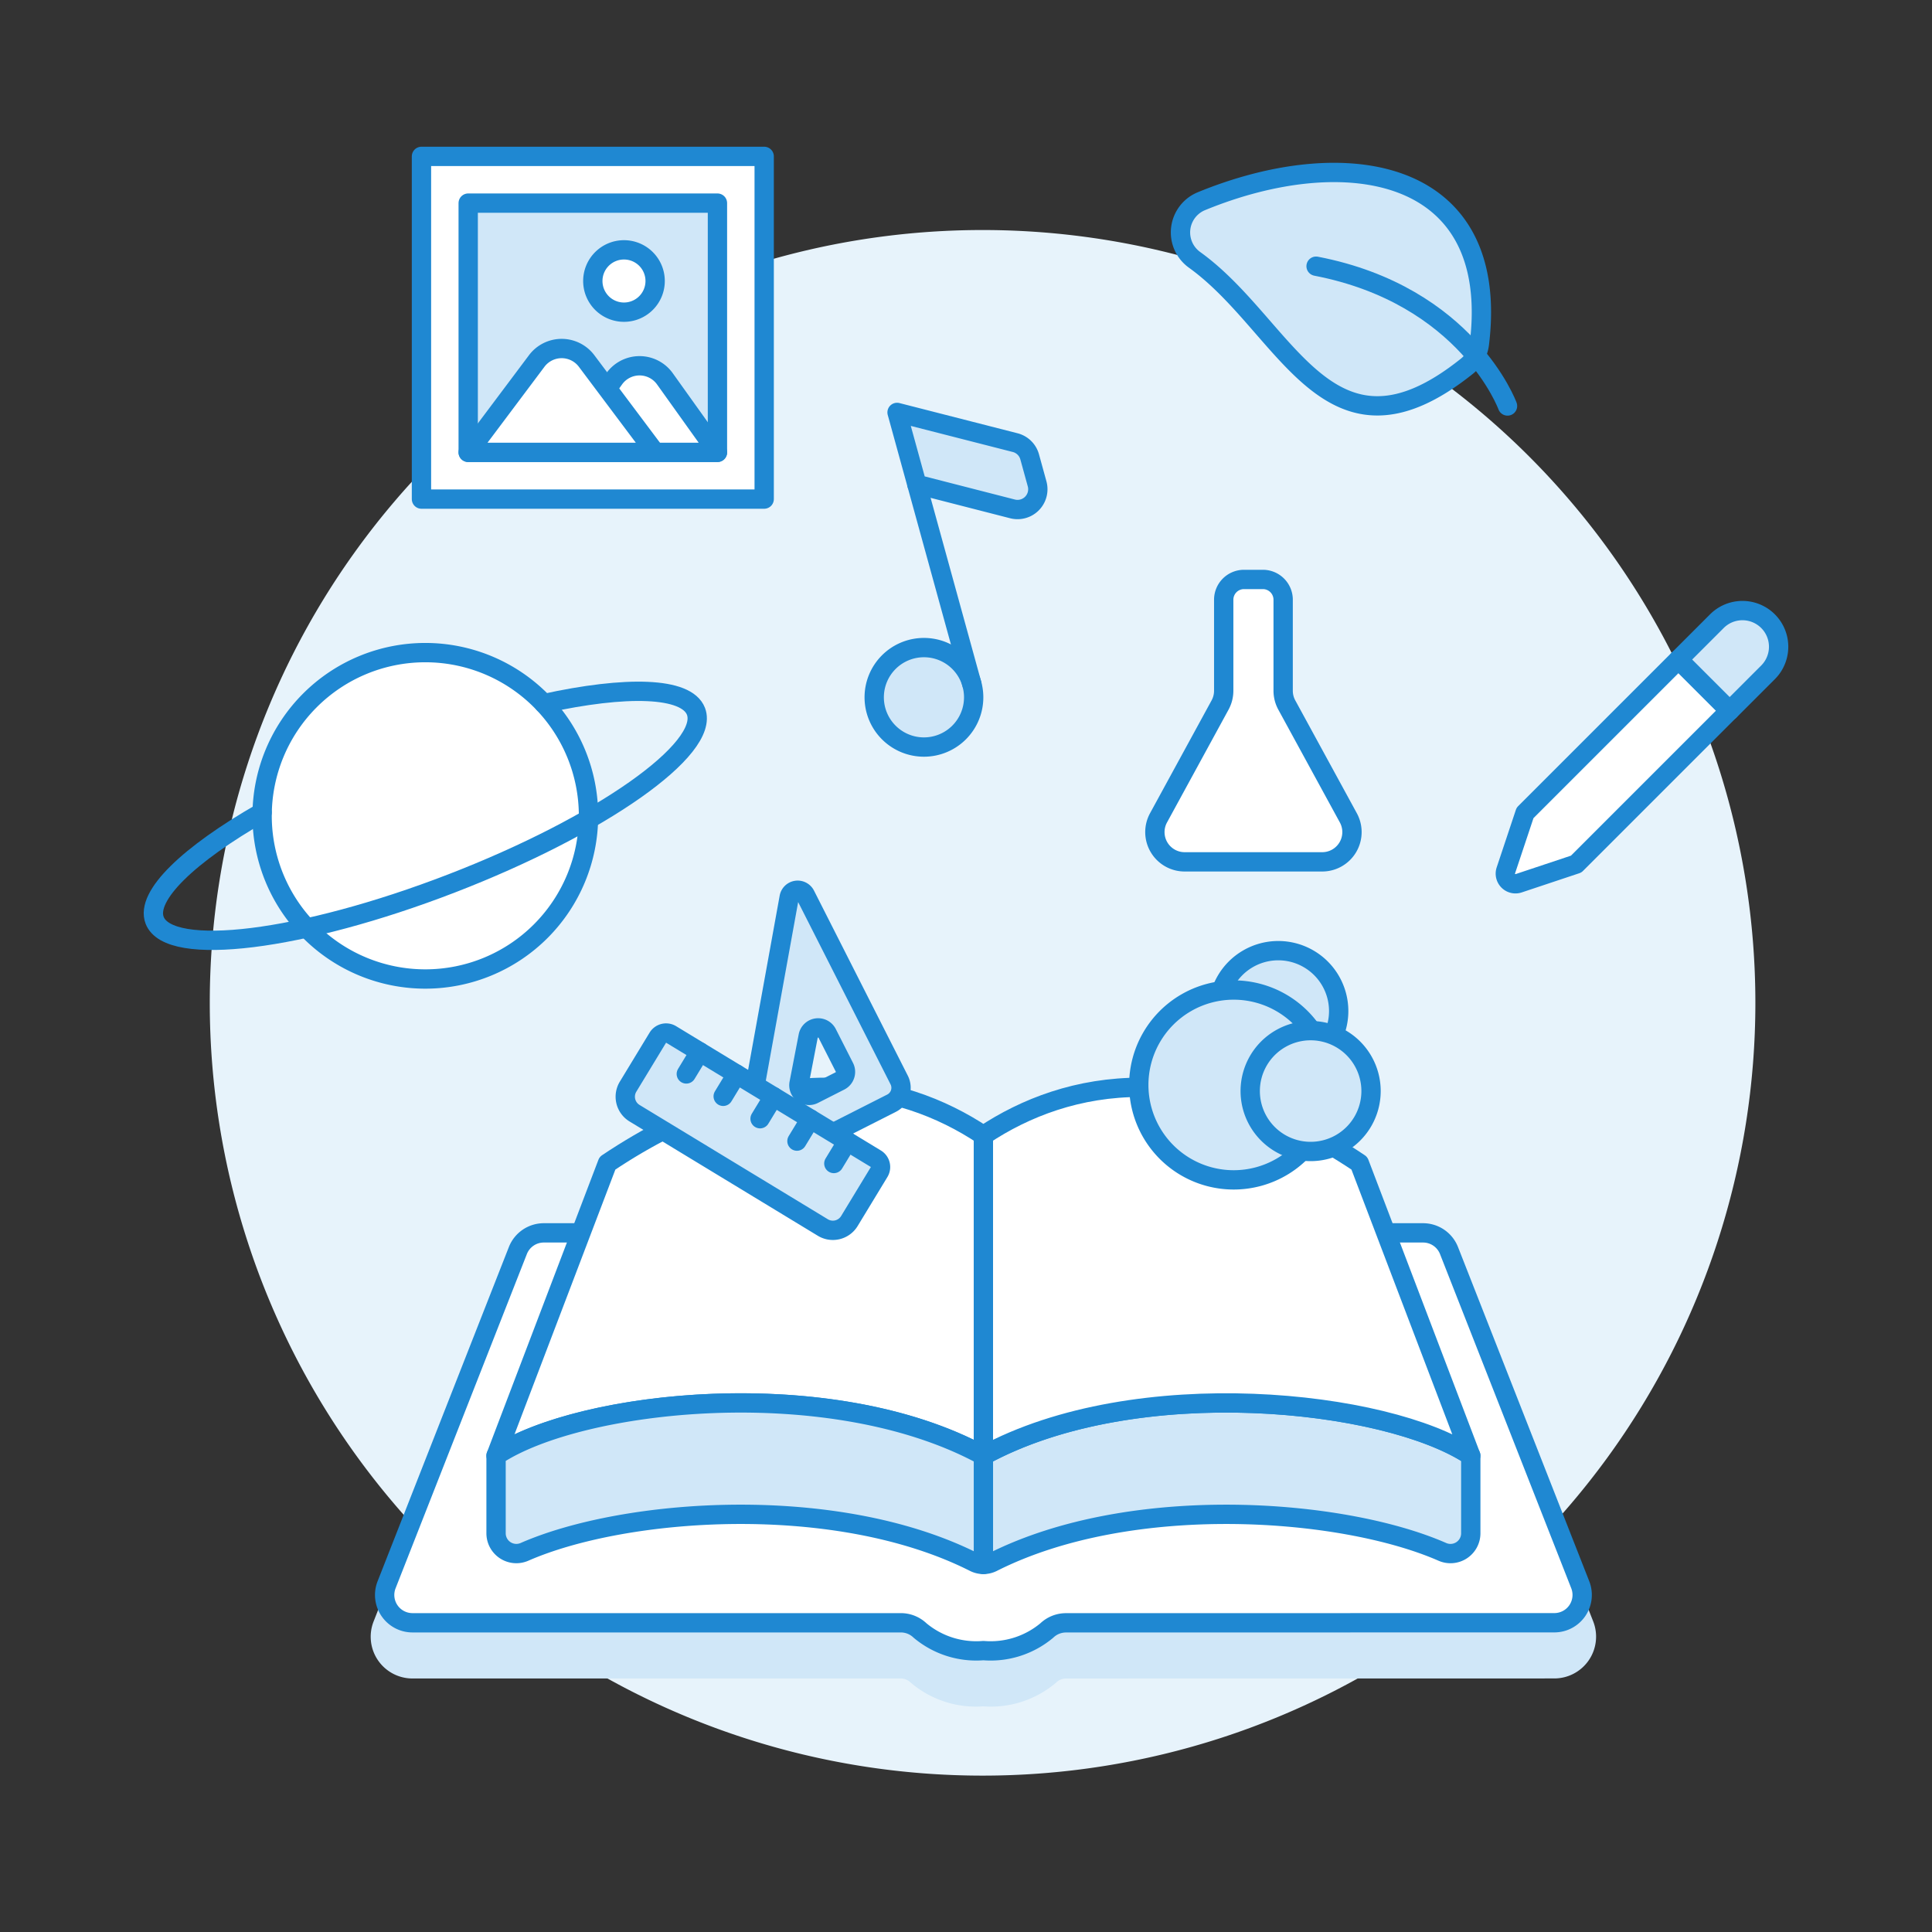 <svg viewBox="0 0 128 128" xmlns="http://www.w3.org/2000/svg"><rect x="0" y="0" width="128" height="128" fill="#333333" stroke="none"/><g transform="matrix(1.28,0,0,1.28,0,0)"><path d="M10.858 51.906 A40.000 40.000 0 1 0 90.858 51.906 A40.000 40.000 0 1 0 10.858 51.906 Z" fill="#e7f3fb"></path><path d="M80.451,86.876a2.163,2.163,0,0,0,2.013-2.952l-6.8-17.3a2.15,2.15,0,0,0-2.012-1.371H28.146a2.151,2.151,0,0,0-2.013,1.372l-6.795,17.3a2.161,2.161,0,0,0,2.013,2.953h25.27a.718.718,0,0,1,.5.2,5.2,5.2,0,0,0,3.78,1.241,5.2,5.2,0,0,0,3.778-1.24.721.721,0,0,1,.5-.2Z" fill="#d0e7f8"></path><path d="M80.452,83.993a1.44,1.44,0,0,0,1.341-1.968L75,64.727a1.442,1.442,0,0,0-1.342-.914H28.147a1.442,1.442,0,0,0-1.342.914l-6.795,17.3a1.44,1.44,0,0,0,1.341,1.968H46.622a1.44,1.44,0,0,1,1,.4A4.534,4.534,0,0,0,50.9,85.435a4.535,4.535,0,0,0,3.28-1.038,1.44,1.44,0,0,1,1-.4Z" fill="#ffffff"></path><path d="M80.452,83.993a1.44,1.44,0,0,0,1.341-1.968L75,64.727a1.442,1.442,0,0,0-1.342-.914H28.147a1.442,1.442,0,0,0-1.342.914l-6.795,17.3a1.44,1.44,0,0,0,1.341,1.968H46.622a1.44,1.44,0,0,1,1,.4A4.534,4.534,0,0,0,50.9,85.435a4.535,4.535,0,0,0,3.28-1.038,1.44,1.44,0,0,1,1-.4Z" fill="none" stroke="#1f88d2" stroke-linecap="round" stroke-linejoin="round"></path><path d="M50.9,58.768V75.344c-7.928-4.324-20.9-2.882-25.225,0l5.766-15.135C39.91,54.533,46.577,55.885,50.9,58.768Z" fill="#ffffff"></path><path d="M50.9,58.768V75.344c-7.928-4.324-20.9-2.882-25.225,0l5.766-15.135C39.91,54.533,46.577,55.885,50.9,58.768Z" fill="none" stroke="#1f88d2" stroke-linecap="round" stroke-linejoin="round"></path><path d="M25.676,75.344c4.324-2.882,17.3-4.324,25.225,0,7.929-4.324,20.9-2.882,25.226,0v4.019a1.049,1.049,0,0,1-1.471.961c-5.181-2.27-16.1-3.087-23.281.538a1.053,1.053,0,0,1-.947,0c-7.182-3.626-18.1-2.808-23.281-.538a1.05,1.05,0,0,1-1.471-.961Z" fill="#d0e7f8" stroke="#1f88d2" stroke-linecap="round" stroke-linejoin="round"></path><path d="M50.9,58.768V75.344c7.929-4.324,20.9-2.882,25.226,0L70.361,60.209C61.893,54.533,55.226,55.885,50.9,58.768Z" fill="#ffffff"></path><path d="M50.9,58.768V75.344c7.929-4.324,20.9-2.882,25.226,0L70.361,60.209C61.893,54.533,55.226,55.885,50.9,58.768Z" fill="none" stroke="#1f88d2" stroke-linecap="round" stroke-linejoin="round"></path><path d="M50.901 75.344L50.901 80.975" fill="none" stroke="#1f88d2" stroke-linecap="round" stroke-linejoin="round"></path><path d="M41.686,46.323a.447.447,0,0,0-.838.123l-2.5,13.805a.446.446,0,0,0,.641.478L46.149,57.1a.893.893,0,0,0,.392-1.2Zm2.02,8.92a.526.526,0,0,1-.231.706l-1.362.692a.525.525,0,0,1-.753-.568l.472-2.444a.525.525,0,0,1,.984-.138Z" fill="#d0e7f8"></path><path d="M41.686,46.323a.447.447,0,0,0-.838.123l-2.5,13.805a.446.446,0,0,0,.641.478L46.149,57.1a.893.893,0,0,0,.392-1.2Zm2.02,8.92a.526.526,0,0,1-.231.706l-1.362.692a.525.525,0,0,1-.753-.568l.472-2.444a.525.525,0,0,1,.984-.138Z" fill="none" stroke="#1f88d2" stroke-linecap="round" stroke-linejoin="round"></path><path d="M43.964,63.2l1.54-2.536a.5.5,0,0,0-.168-.687l-10.6-6.435a.5.5,0,0,0-.687.168l-1.54,2.536a1,1,0,0,0,.336,1.374l9.745,5.916A1,1,0,0,0,43.964,63.2Z" fill="#d0e7f8" stroke="#1f88d2" stroke-linecap="round" stroke-linejoin="round"></path><path d="M43.854 59.078L43.159 60.223" fill="none" stroke="#1f88d2" stroke-linecap="round" stroke-linejoin="round"></path><path d="M41.945 57.919L41.25 59.064" fill="none" stroke="#1f88d2" stroke-linecap="round" stroke-linejoin="round"></path><path d="M40.036 56.76L39.341 57.905" fill="none" stroke="#1f88d2" stroke-linecap="round" stroke-linejoin="round"></path><path d="M38.127 55.601L37.432 56.746" fill="none" stroke="#1f88d2" stroke-linecap="round" stroke-linejoin="round"></path><path d="M36.218 54.442L35.523 55.587" fill="none" stroke="#1f88d2" stroke-linecap="round" stroke-linejoin="round"></path><path d="M13.567 42.226 A8.447 8.447 0 1 0 30.461 42.226 A8.447 8.447 0 1 0 13.567 42.226 Z" fill="#ffffff"></path><path d="M13.567 42.226 A8.447 8.447 0 1 0 30.461 42.226 A8.447 8.447 0 1 0 13.567 42.226 Z" fill="none" stroke="#1f88d2" stroke-linecap="round" stroke-linejoin="round"></path><path d="M13.567,42.051c-3.79,2.17-6.051,4.318-5.562,5.584.747,1.934,7.624,1.081,15.361-1.906s13.4-6.977,12.657-8.911c-.489-1.266-3.606-1.338-7.872-.4" fill="none" stroke="#1f88d2" stroke-linecap="round" stroke-linejoin="round"></path><path d="M65.366,29.992a1.05,1.05,0,0,1,1.05,1.05v4.712a1.544,1.544,0,0,0,.188.737l3.187,5.842a1.54,1.54,0,0,1-1.351,2.276H61.315a1.54,1.54,0,0,1-1.351-2.276l3.187-5.842a1.544,1.544,0,0,0,.188-.737V31.042a1.05,1.05,0,0,1,1.05-1.05Z" fill="#ffffff"></path><path d="M65.366,29.992a1.05,1.05,0,0,1,1.05,1.05v4.712a1.544,1.544,0,0,0,.188.737l3.187,5.842a1.54,1.54,0,0,1-1.351,2.276H61.315a1.54,1.54,0,0,1-1.351-2.276l3.187-5.842a1.544,1.544,0,0,0,.188-.737V31.042a1.05,1.05,0,0,1,1.05-1.05Z" fill="none" stroke="#1f88d2" stroke-linecap="round" stroke-linejoin="round"></path><path d="M81.583,44.725l-2.976.992a.525.525,0,0,1-.664-.664l.992-2.976,7.944-7.944,2.648,2.648Z" fill="#ffffff"></path><path d="M81.583,44.725l-2.976.992a.525.525,0,0,1-.664-.664l.992-2.976,7.944-7.944,2.648,2.648Z" fill="none" stroke="#1f88d2" stroke-linecap="round" stroke-linejoin="round"></path><path d="M91.513,34.8a1.872,1.872,0,0,0-2.648-2.648l-1.986,1.986,2.648,2.648Z" fill="#d0e7f8" stroke="#1f88d2" stroke-linecap="round" stroke-linejoin="round"></path><path d="M45.249 36.093 A2.574 2.574 0 1 0 50.397 36.093 A2.574 2.574 0 1 0 45.249 36.093 Z" fill="#d0e7f8"></path><path d="M45.249 36.093 A2.574 2.574 0 1 0 50.397 36.093 A2.574 2.574 0 1 0 45.249 36.093 Z" fill="none" stroke="#1f88d2" stroke-linecap="round" stroke-linejoin="round"></path><path d="M50.304 35.41L47.457 25.07" fill="none" stroke="#1f88d2" stroke-linecap="round" stroke-linejoin="round"></path><path d="M53.679,25.04a1.05,1.05,0,0,1-1.273,1.3L47.457,25.07l-1.025-3.723,6.112,1.563a1.049,1.049,0,0,1,.752.739Z" fill="#d0e7f8"></path><path d="M53.679,25.04a1.05,1.05,0,0,1-1.273,1.3L47.457,25.07l-1.025-3.723,6.112,1.563a1.049,1.049,0,0,1,.752.739Z" fill="none" stroke="#1f88d2" stroke-linecap="round" stroke-linejoin="round"></path><path d="M75.929,18.954a1.748,1.748,0,0,0,.643-1.152c1.119-9.134-6.905-10.459-14.385-7.389a1.748,1.748,0,0,0-.357,3.037C66.631,16.9,68.743,24.706,75.929,18.954Z" fill="#d0e7f8"></path><path d="M75.929,18.954a1.748,1.748,0,0,0,.643-1.152c1.119-9.134-6.905-10.459-14.385-7.389a1.748,1.748,0,0,0-.357,3.037C66.631,16.9,68.743,24.706,75.929,18.954Z" fill="none" stroke="#1f88d2" stroke-linecap="round" stroke-linejoin="round"></path><path d="M68.12,13.778c7.816,1.509,9.909,7.236,9.909,7.236" fill="none" stroke="#1f88d2" stroke-linecap="round" stroke-linejoin="round"></path><path d="M63.036 52.333 A3.127 3.127 0 1 0 69.290 52.333 A3.127 3.127 0 1 0 63.036 52.333 Z" fill="#d0e7f8"></path><path d="M63.036 52.333 A3.127 3.127 0 1 0 69.290 52.333 A3.127 3.127 0 1 0 63.036 52.333 Z" fill="none" stroke="#1f88d2" stroke-linecap="round" stroke-linejoin="round"></path><path d="M58.943 56.157 A4.913 4.913 0 1 0 68.769 56.157 A4.913 4.913 0 1 0 58.943 56.157 Z" fill="#d0e7f8"></path><path d="M58.943 56.157 A4.913 4.913 0 1 0 68.769 56.157 A4.913 4.913 0 1 0 58.943 56.157 Z" fill="none" stroke="#1f88d2" stroke-linecap="round" stroke-linejoin="round"></path><path d="M64.711 56.473 A3.127 3.127 0 1 0 70.965 56.473 A3.127 3.127 0 1 0 64.711 56.473 Z" fill="#d0e7f8"></path><path d="M64.711 56.473 A3.127 3.127 0 1 0 70.965 56.473 A3.127 3.127 0 1 0 64.711 56.473 Z" fill="none" stroke="#1f88d2" stroke-linecap="round" stroke-linejoin="round"></path><path d="M21.815 8.094 L39.554 8.094 L39.554 25.833 L21.815 25.833 Z" fill="#ffffff" stroke="#1f88d2" stroke-linecap="round" stroke-linejoin="round"></path><path d="M24.234 10.513H37.135V23.414H24.234z" fill="#d0e7f8" stroke="#1f88d2" stroke-linecap="round" stroke-linejoin="round"></path><path d="M29.072,23.414l2.719-3.807a1.613,1.613,0,0,1,2.624,0l2.72,3.807Z" fill="#ffffff" stroke="#1f88d2" stroke-linecap="round" stroke-linejoin="round"></path><path d="M24.234,23.414l3.547-4.73a1.614,1.614,0,0,1,2.581,0l3.547,4.73Z" fill="#ffffff" stroke="#1f88d2" stroke-linecap="round" stroke-linejoin="round"></path><path d="M30.684 14.545 A1.613 1.613 0 1 0 33.910 14.545 A1.613 1.613 0 1 0 30.684 14.545 Z" fill="#ffffff" stroke="#1f88d2" stroke-linecap="round" stroke-linejoin="round"></path></g></svg>